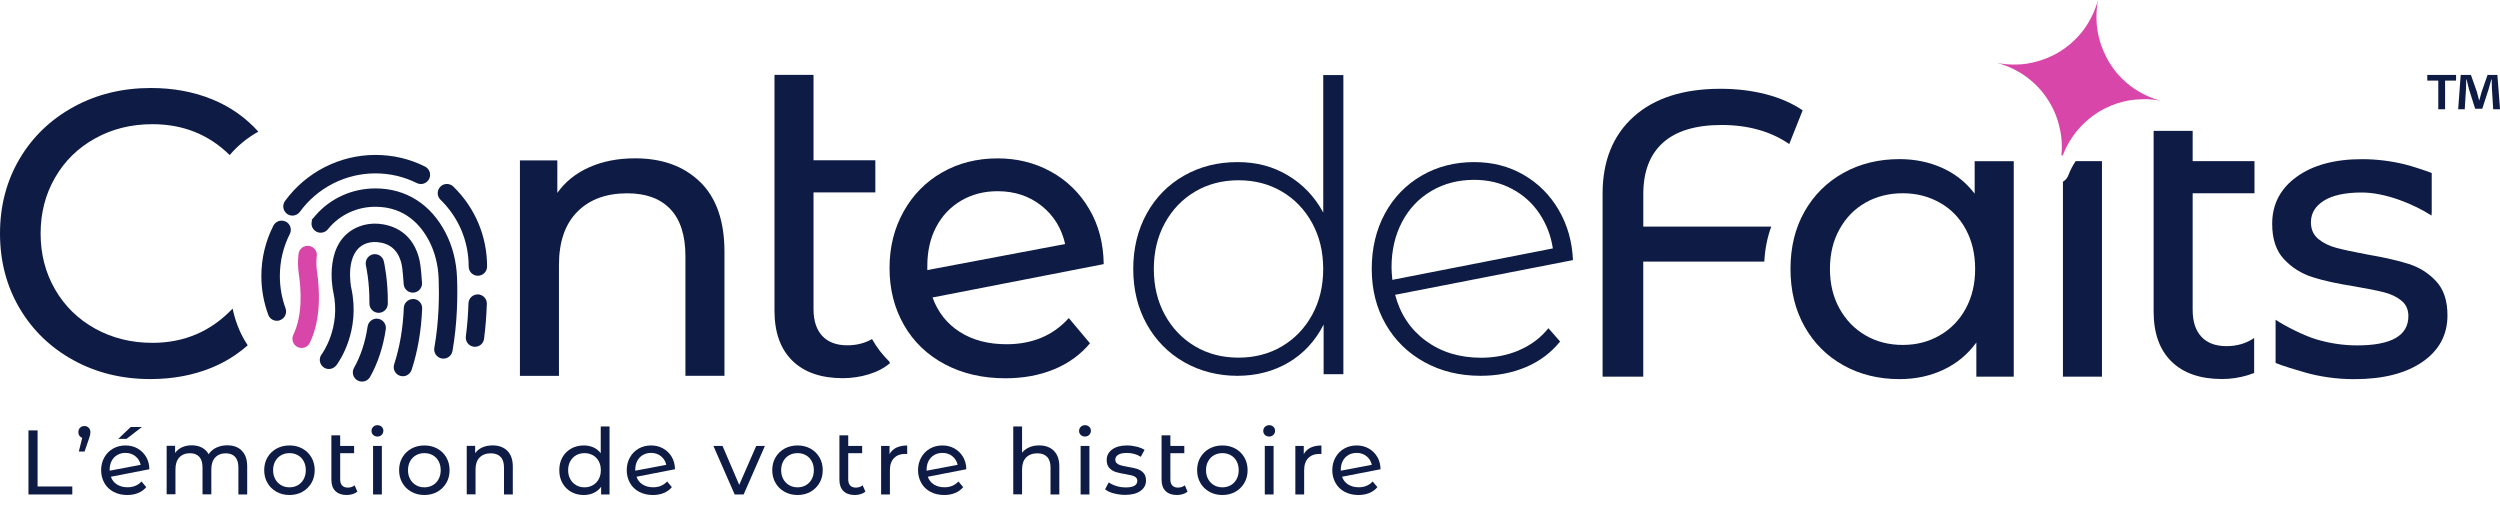 <svg xmlns="http://www.w3.org/2000/svg" id="Calque_1" data-name="Calque 1" viewBox="0 0 536.71 110.08"><defs><style>      .cls-1 {        fill: #0e1c45;      }      .cls-2 {        fill: #d946a9;      }    </style></defs><g><path class="cls-1" d="M6.11,92.4h1.96v12.04h7.45v1.71H6.11v-13.75Z"></path><path class="cls-1" d="M19.05,91.84c.24.26.36.57.36.95,0,.2-.02.39-.06.58-.04.19-.12.46-.25.82l-.94,2.75h-1.24l.73-2.93c-.25-.09-.45-.25-.6-.46-.15-.22-.23-.47-.23-.76,0-.39.12-.71.37-.96s.56-.37.94-.37.67.13.91.38Z"></path><path class="cls-1" d="M30.38,103.36l1.02,1.22c-.46.55-1.04.97-1.74,1.26-.7.29-1.48.43-2.35.43-1.1,0-2.08-.23-2.93-.68-.85-.45-1.51-1.08-1.97-1.9s-.7-1.73-.7-2.75.23-1.92.68-2.73c.45-.81,1.07-1.44,1.87-1.9.79-.45,1.69-.68,2.68-.68.94,0,1.8.21,2.57.64.77.43,1.39,1.03,1.85,1.8.46.77.69,1.66.71,2.67l-8.27,1.61c.26.72.7,1.28,1.33,1.67s1.37.59,2.25.59c1.24,0,2.25-.42,3.01-1.26ZM25.18,97.68c-.52.3-.92.72-1.21,1.27s-.43,1.18-.43,1.9v.2l6.66-1.26c-.17-.76-.55-1.38-1.14-1.85-.59-.47-1.3-.71-2.12-.71-.66,0-1.24.15-1.76.45ZM28.06,91.67h2.4l-3.3,2.55h-1.77l2.67-2.55Z"></path><path class="cls-1" d="M51.92,96.78c.77.76,1.15,1.89,1.15,3.38v5.99h-1.89v-5.78c0-1.01-.23-1.77-.7-2.28-.46-.51-1.13-.77-1.99-.77-.96,0-1.72.3-2.28.89-.56.6-.84,1.45-.84,2.56v5.36h-1.89v-5.78c0-1.01-.23-1.77-.7-2.28-.46-.51-1.13-.77-1.99-.77-.96,0-1.72.3-2.28.89-.56.6-.84,1.45-.84,2.56v5.36h-1.89v-10.41h1.81v1.55c.38-.54.88-.95,1.49-1.23.62-.28,1.32-.42,2.1-.42s1.53.16,2.16.49c.63.33,1.11.8,1.45,1.43.39-.6.94-1.07,1.64-1.41.7-.34,1.49-.51,2.37-.51,1.31,0,2.35.38,3.11,1.14Z"></path><path class="cls-1" d="M59.36,105.58c-.83-.46-1.47-1.09-1.94-1.9s-.7-1.72-.7-2.74.23-1.94.7-2.74,1.11-1.43,1.94-1.89c.83-.45,1.76-.68,2.79-.68s1.96.23,2.78.68c.82.45,1.46,1.08,1.93,1.89s.7,1.72.7,2.74-.23,1.94-.7,2.74-1.11,1.44-1.93,1.9c-.82.46-1.75.69-2.78.69s-1.96-.23-2.79-.69ZM63.95,104.16c.53-.31.95-.74,1.25-1.3.3-.56.45-1.2.45-1.92s-.15-1.36-.45-1.92c-.3-.56-.72-.99-1.25-1.29-.53-.3-1.13-.45-1.8-.45s-1.27.15-1.8.45c-.53.3-.95.73-1.26,1.29-.31.56-.46,1.2-.46,1.92s.15,1.36.46,1.92c.31.56.73.99,1.26,1.3.53.31,1.13.46,1.8.46s1.27-.15,1.8-.46Z"></path><path class="cls-1" d="M76.73,105.54c-.28.24-.62.42-1.02.54-.41.12-.83.19-1.26.19-1.05,0-1.86-.28-2.44-.84-.58-.56-.87-1.37-.87-2.42v-9.55h1.89v2.28h2.99v1.55h-2.99v5.64c0,.56.14,1,.42,1.3.28.3.68.45,1.21.45.58,0,1.07-.16,1.47-.49l.59,1.36Z"></path><path class="cls-1" d="M80.12,93.38c-.24-.24-.36-.52-.36-.87s.12-.63.36-.87.55-.36.91-.36.67.11.91.34.36.51.36.85-.12.65-.36.89-.55.36-.91.36-.67-.12-.91-.35ZM80.09,95.74h1.89v10.41h-1.89v-10.41Z"></path><path class="cls-1" d="M88.32,105.58c-.83-.46-1.47-1.09-1.94-1.9s-.7-1.72-.7-2.74.23-1.94.7-2.74,1.11-1.43,1.94-1.89c.83-.45,1.76-.68,2.79-.68s1.96.23,2.78.68c.82.45,1.46,1.08,1.93,1.89s.7,1.72.7,2.74-.23,1.94-.7,2.74-1.11,1.44-1.93,1.9c-.82.46-1.75.69-2.78.69s-1.96-.23-2.79-.69ZM92.91,104.16c.53-.31.95-.74,1.25-1.3.3-.56.45-1.2.45-1.92s-.15-1.36-.45-1.92c-.3-.56-.72-.99-1.25-1.29-.53-.3-1.13-.45-1.8-.45s-1.27.15-1.8.45c-.53.3-.95.73-1.26,1.29-.31.56-.46,1.2-.46,1.92s.15,1.36.46,1.92c.31.56.73.99,1.26,1.3.53.31,1.13.46,1.8.46s1.27-.15,1.8-.46Z"></path><path class="cls-1" d="M108.92,96.79c.78.77,1.17,1.89,1.17,3.37v5.99h-1.89v-5.78c0-1.01-.24-1.77-.73-2.28-.49-.51-1.18-.77-2.08-.77-1.02,0-1.83.3-2.42.89-.59.6-.88,1.45-.88,2.56v5.36h-1.89v-10.41h1.81v1.57c.38-.54.89-.95,1.54-1.24s1.38-.43,2.21-.43c1.32,0,2.37.38,3.15,1.15Z"></path><path class="cls-1" d="M130.86,91.57v14.58h-1.81v-1.65c-.42.58-.95,1.02-1.59,1.32-.64.3-1.35.45-2.12.45-1.01,0-1.91-.22-2.71-.67-.8-.45-1.42-1.07-1.88-1.88s-.68-1.73-.68-2.78.23-1.97.68-2.77,1.08-1.42,1.88-1.87c.8-.45,1.7-.67,2.71-.67.75,0,1.43.14,2.06.42.63.28,1.15.7,1.57,1.25v-5.74h1.89ZM127.28,104.16c.54-.31.96-.74,1.26-1.3.3-.56.45-1.2.45-1.92s-.15-1.36-.45-1.92c-.3-.56-.72-.99-1.26-1.29-.54-.3-1.13-.45-1.79-.45s-1.27.15-1.8.45c-.53.3-.95.73-1.26,1.29-.31.56-.46,1.2-.46,1.92s.15,1.36.46,1.92c.31.56.73.99,1.26,1.3.53.31,1.13.46,1.8.46s1.25-.15,1.79-.46Z"></path><path class="cls-1" d="M143.22,103.36l1.02,1.22c-.46.55-1.04.97-1.74,1.26-.7.29-1.48.43-2.35.43-1.1,0-2.08-.23-2.93-.68-.85-.45-1.51-1.08-1.97-1.9s-.7-1.73-.7-2.75.23-1.92.68-2.73c.45-.81,1.07-1.44,1.87-1.9.79-.45,1.69-.68,2.68-.68.94,0,1.8.21,2.57.64.77.43,1.39,1.03,1.85,1.8.46.77.69,1.66.71,2.67l-8.27,1.61c.26.72.7,1.28,1.33,1.67s1.37.59,2.25.59c1.24,0,2.25-.42,3.01-1.26ZM138.02,97.68c-.52.3-.92.72-1.21,1.27s-.43,1.18-.43,1.9v.2l6.66-1.26c-.17-.76-.55-1.38-1.14-1.85-.59-.47-1.3-.71-2.12-.71-.66,0-1.24.15-1.76.45Z"></path><path class="cls-1" d="M164.21,95.74l-4.56,10.41h-1.93l-4.56-10.41h1.96l3.58,8.35,3.65-8.35h1.85Z"></path><path class="cls-1" d="M168.43,105.58c-.83-.46-1.47-1.09-1.94-1.9s-.7-1.72-.7-2.74.23-1.94.7-2.74,1.11-1.43,1.94-1.89c.83-.45,1.76-.68,2.79-.68s1.96.23,2.78.68c.82.45,1.46,1.08,1.93,1.89s.7,1.72.7,2.74-.23,1.94-.7,2.74-1.11,1.44-1.93,1.9c-.82.46-1.75.69-2.78.69s-1.96-.23-2.79-.69ZM173.02,104.16c.53-.31.95-.74,1.25-1.3.3-.56.45-1.2.45-1.92s-.15-1.36-.45-1.92c-.3-.56-.72-.99-1.25-1.29-.53-.3-1.13-.45-1.8-.45s-1.27.15-1.8.45c-.53.3-.95.73-1.26,1.29-.31.56-.46,1.2-.46,1.92s.15,1.36.46,1.92c.31.56.73.99,1.26,1.3.53.31,1.13.46,1.8.46s1.27-.15,1.8-.46Z"></path><path class="cls-1" d="M185.8,105.54c-.28.24-.62.42-1.02.54-.41.12-.83.19-1.26.19-1.05,0-1.86-.28-2.44-.84-.58-.56-.87-1.37-.87-2.42v-9.55h1.89v2.28h2.99v1.55h-2.99v5.64c0,.56.14,1,.42,1.3.28.3.68.45,1.21.45.58,0,1.07-.16,1.47-.49l.59,1.36Z"></path><path class="cls-1" d="M192.42,96.11c.64-.31,1.42-.47,2.34-.47v1.83c-.1-.01-.25-.02-.43-.02-1.02,0-1.82.3-2.41.91s-.87,1.48-.87,2.6v5.19h-1.89v-10.41h1.81v1.75c.33-.6.81-1.06,1.45-1.38Z"></path><path class="cls-1" d="M205.76,103.36l1.02,1.22c-.46.55-1.04.97-1.74,1.26-.7.29-1.48.43-2.35.43-1.1,0-2.08-.23-2.93-.68-.85-.45-1.51-1.08-1.97-1.9s-.7-1.73-.7-2.75.23-1.92.68-2.73c.45-.81,1.07-1.44,1.87-1.9.79-.45,1.69-.68,2.68-.68.94,0,1.8.21,2.57.64.77.43,1.39,1.03,1.85,1.8.46.77.69,1.66.71,2.67l-8.27,1.61c.26.72.7,1.28,1.33,1.67s1.37.59,2.25.59c1.24,0,2.25-.42,3.01-1.26ZM200.57,97.68c-.52.3-.92.72-1.21,1.27s-.43,1.18-.43,1.9v.2l6.66-1.26c-.17-.76-.55-1.38-1.14-1.85-.59-.47-1.3-.71-2.12-.71-.66,0-1.24.15-1.76.45Z"></path><path class="cls-1" d="M226.25,96.79c.78.77,1.17,1.89,1.17,3.37v5.99h-1.89v-5.78c0-1.01-.24-1.77-.73-2.28-.49-.51-1.18-.77-2.08-.77-1.02,0-1.83.3-2.42.89-.59.6-.88,1.45-.88,2.56v5.36h-1.89v-14.58h1.89v5.64c.39-.5.91-.88,1.54-1.16.63-.28,1.35-.41,2.13-.41,1.32,0,2.37.38,3.15,1.15Z"></path><path class="cls-1" d="M232.02,93.38c-.24-.24-.36-.52-.36-.87s.12-.63.36-.87.55-.36.91-.36.67.11.91.34.36.51.36.85-.12.65-.36.89-.55.36-.91.36-.67-.12-.91-.35ZM231.99,95.74h1.89v10.41h-1.89v-10.41Z"></path><path class="cls-1" d="M239.09,105.93c-.79-.23-1.4-.52-1.85-.88l.79-1.49c.46.33,1.01.59,1.67.79s1.32.29,1.98.29c1.65,0,2.48-.47,2.48-1.42,0-.31-.11-.56-.33-.75-.22-.18-.5-.32-.83-.4s-.81-.18-1.42-.29c-.84-.13-1.52-.28-2.05-.45-.53-.17-.99-.46-1.37-.86-.38-.41-.57-.98-.57-1.71,0-.94.39-1.7,1.18-2.27.79-.57,1.84-.86,3.16-.86.69,0,1.39.09,2.08.26.69.17,1.26.4,1.71.69l-.81,1.49c-.85-.55-1.85-.83-3.01-.83-.8,0-1.41.13-1.83.39s-.63.61-.63,1.04c0,.34.12.61.35.81.24.2.53.34.87.43.35.09.83.2,1.46.31.84.14,1.52.3,2.03.46.52.16.96.44,1.33.83.37.39.55.94.55,1.65,0,.94-.4,1.69-1.21,2.25-.81.56-1.9.83-3.29.83-.85,0-1.67-.12-2.46-.34Z"></path><path class="cls-1" d="M254.96,105.54c-.28.24-.62.42-1.02.54-.41.12-.83.19-1.26.19-1.05,0-1.86-.28-2.44-.84-.58-.56-.87-1.37-.87-2.42v-9.55h1.89v2.28h2.99v1.55h-2.99v5.64c0,.56.14,1,.42,1.3.28.3.68.45,1.21.45.58,0,1.07-.16,1.47-.49l.59,1.36Z"></path><path class="cls-1" d="M259.64,105.58c-.83-.46-1.47-1.09-1.94-1.9s-.7-1.72-.7-2.74.23-1.94.7-2.74,1.11-1.43,1.94-1.89c.83-.45,1.76-.68,2.79-.68s1.96.23,2.78.68c.82.45,1.46,1.08,1.93,1.89s.7,1.72.7,2.74-.23,1.94-.7,2.74-1.11,1.44-1.93,1.9c-.82.46-1.75.69-2.78.69s-1.96-.23-2.79-.69ZM264.23,104.16c.53-.31.95-.74,1.25-1.3.3-.56.45-1.2.45-1.92s-.15-1.36-.45-1.92c-.3-.56-.72-.99-1.25-1.29-.53-.3-1.13-.45-1.8-.45s-1.27.15-1.8.45c-.53.3-.95.73-1.26,1.29-.31.56-.46,1.2-.46,1.92s.15,1.36.46,1.92c.31.56.73.99,1.26,1.3.53.31,1.13.46,1.8.46s1.27-.15,1.8-.46Z"></path><path class="cls-1" d="M271.56,93.38c-.24-.24-.36-.52-.36-.87s.12-.63.36-.87.55-.36.91-.36.67.11.91.34.36.51.36.85-.12.65-.36.89-.55.36-.91.36-.67-.12-.91-.35ZM271.53,95.74h1.89v10.41h-1.89v-10.41Z"></path><path class="cls-1" d="M281.35,96.11c.64-.31,1.42-.47,2.34-.47v1.83c-.1-.01-.25-.02-.43-.02-1.02,0-1.82.3-2.41.91s-.87,1.48-.87,2.6v5.19h-1.89v-10.41h1.81v1.75c.33-.6.81-1.06,1.45-1.38Z"></path><path class="cls-1" d="M294.69,103.36l1.02,1.22c-.46.55-1.04.97-1.74,1.26-.7.29-1.48.43-2.35.43-1.1,0-2.08-.23-2.93-.68-.85-.45-1.51-1.08-1.97-1.9s-.7-1.73-.7-2.75.23-1.92.68-2.73c.45-.81,1.07-1.44,1.87-1.9.79-.45,1.69-.68,2.68-.68.94,0,1.8.21,2.57.64.77.43,1.39,1.03,1.85,1.8.46.77.69,1.66.71,2.67l-8.27,1.61c.26.72.7,1.28,1.33,1.67s1.37.59,2.25.59c1.24,0,2.25-.42,3.01-1.26ZM289.49,97.68c-.52.3-.92.72-1.21,1.27s-.43,1.18-.43,1.9v.2l6.66-1.26c-.17-.76-.55-1.38-1.14-1.85-.59-.47-1.3-.71-2.12-.71-.66,0-1.24.15-1.76.45Z"></path></g><g><g><path class="cls-1" d="M49.98,66.38s-.02-.06-.04-.09l-.02-.02c-4.66,4.89-10.39,7.33-17.19,7.33-4.54,0-8.64-1.02-12.31-3.05-3.67-2.04-6.53-4.84-8.6-8.42-2.07-3.58-3.1-7.58-3.1-12s1.03-8.42,3.1-12c2.06-3.58,4.93-6.39,8.6-8.42,3.67-2.04,7.77-3.05,12.31-3.05,6.57,0,12.09,2.21,16.58,6.63,1.71-2.01,3.75-3.69,6.15-5.03-2.77-3.07-6.1-5.4-9.99-6.97-3.96-1.6-8.32-2.4-13.09-2.4-6.11,0-11.64,1.35-16.58,4.06-4.95,2.71-8.81,6.43-11.61,11.17C1.4,38.86,0,44.2,0,50.13s1.4,11.27,4.19,16.02c2.79,4.74,6.65,8.47,11.56,11.17,4.92,2.71,10.43,4.06,16.54,4.06,4.77,0,9.15-.81,13.14-2.44,2.91-1.19,5.48-2.81,7.75-4.81-.23-.36-.46-.72-.68-1.09-1.19-2.06-2.02-4.28-2.53-6.65Z"></path><path class="cls-1" d="M150.34,39.09c3.46,3.4,5.19,8.39,5.19,14.97v26.62h-8.38v-25.66c0-4.48-1.08-7.86-3.23-10.12-2.15-2.27-5.24-3.4-9.25-3.4-4.54,0-8.12,1.32-10.74,3.97-2.62,2.65-3.93,6.45-3.93,11.39v23.83h-8.38v-46.26h8.03v6.98c1.69-2.38,3.97-4.22,6.85-5.5,2.88-1.28,6.15-1.92,9.82-1.92,5.88,0,10.55,1.7,14.01,5.11Z"></path><path class="cls-1" d="M229.46,68.29l4.54,5.41c-2.04,2.44-4.61,4.31-7.72,5.59-3.11,1.28-6.59,1.92-10.43,1.92-4.89,0-9.22-1-13.01-3.01-3.78-2.01-6.71-4.81-8.77-8.42-2.07-3.61-3.1-7.68-3.1-12.22s1-8.52,3.01-12.13c2.01-3.61,4.77-6.41,8.29-8.42,3.52-2.01,7.49-3.01,11.91-3.01,4.19,0,8,.95,11.43,2.84,3.43,1.89,6.17,4.55,8.2,7.99,2.04,3.43,3.08,7.39,3.14,11.87l-36.75,7.16c1.16,3.2,3.13,5.67,5.89,7.42,2.76,1.75,6.09,2.62,9.99,2.62,5.53,0,9.98-1.86,13.35-5.59ZM206.37,43.06c-2.3,1.34-4.09,3.22-5.37,5.63-1.28,2.42-1.92,5.22-1.92,8.42v.87l29.59-5.59c-.76-3.37-2.44-6.11-5.06-8.2-2.62-2.09-5.76-3.14-9.43-3.14-2.91,0-5.51.67-7.81,2.01Z"></path><path class="cls-1" d="M187.21,72.79c-1.54.89-3.31,1.34-5.31,1.34-2.33,0-4.12-.67-5.37-2.01-1.25-1.34-1.88-3.26-1.88-5.76v-25.05h13.27v-6.9h-13.27v-18.33h-8.38v50.62c0,4.66,1.28,8.23,3.84,10.74,2.56,2.5,6.17,3.75,10.82,3.75,1.92,0,3.78-.28,5.59-.83,1.8-.55,3.32-1.35,4.54-2.4l-.15-.35c-1.41-1.37-2.62-2.93-3.62-4.69-.03-.05-.05-.1-.08-.15Z"></path><path class="cls-1" d="M432.32,34.6v46.26h-8.03v-7.33c-1.86,2.56-4.22,4.51-7.07,5.85-2.85,1.34-5.99,2.01-9.43,2.01-4.48,0-8.5-.99-12.05-2.97-3.55-1.98-6.33-4.76-8.34-8.34-2.01-3.58-3.01-7.69-3.01-12.35s1-8.76,3.01-12.31c2.01-3.55,4.79-6.31,8.34-8.29,3.55-1.98,7.56-2.97,12.05-2.97,3.32,0,6.37.63,9.16,1.88,2.79,1.25,5.12,3.1,6.98,5.54v-6.98h8.38ZM416.43,72c2.38-1.37,4.25-3.29,5.59-5.76,1.34-2.47,2.01-5.31,2.01-8.51s-.67-6.04-2.01-8.51c-1.34-2.47-3.2-4.38-5.59-5.72-2.39-1.34-5.03-2.01-7.94-2.01s-5.63.67-7.99,2.01c-2.36,1.34-4.22,3.24-5.59,5.72-1.37,2.47-2.05,5.31-2.05,8.51s.68,6.04,2.05,8.51c1.37,2.47,3.23,4.39,5.59,5.76,2.36,1.37,5.02,2.05,7.99,2.05s5.56-.68,7.94-2.05Z"></path><path class="cls-1" d="M352.79,48.65v-6.98c0-4.83,1.41-8.51,4.23-11.04,2.82-2.53,7.03-3.8,12.61-3.8s10.59,1.37,14.49,4.1l2.88-7.24c-2.21-1.51-4.83-2.66-7.86-3.45-3.03-.79-6.28-1.18-9.78-1.18-7.97,0-14.18,1.99-18.63,5.98-4.45,3.99-6.68,9.5-6.68,16.54v39.28h8.73v-24.7h25.99c.14-2.7.64-5.2,1.49-7.51h-27.48Z"></path><path class="cls-1" d="M477.98,74.31c-2.33,0-4.12-.67-5.37-2.01-1.25-1.34-1.88-3.26-1.88-5.76v-25.05h13.27v-6.9h-13.27v-6.49h-8.38v38.78c0,4.66,1.28,8.23,3.84,10.74,2.56,2.5,6.17,3.75,10.82,3.75,1.92,0,3.78-.28,5.59-.83.46-.14.9-.3,1.33-.47v-7.51c-1.68,1.16-3.67,1.75-5.95,1.75Z"></path><path class="cls-1" d="M516.34,35.3c-3.08-.75-6.17-1.13-9.25-1.13-5.88,0-10.56,1.27-14.05,3.8-3.49,2.53-5.24,5.89-5.24,10.08,0,3.26.84,5.79,2.53,7.59,1.69,1.8,3.71,3.08,6.07,3.84,2.36.76,5.4,1.43,9.12,2.01,2.73.47,4.84.89,6.33,1.27,1.48.38,2.72.98,3.71,1.79.99.81,1.48,1.92,1.48,3.32,0,4.19-3.67,6.28-11,6.28-2.97,0-5.91-.44-8.81-1.31-2.66-.8-6.77-2.9-8.7-4.19v9.26c1.24.56,4.46,1.51,6,1.96,3.49,1.02,7.13,1.53,10.91,1.53,6.17,0,11.04-1.24,14.62-3.71,3.58-2.47,5.37-5.8,5.37-9.99,0-3.14-.81-5.59-2.44-7.33-1.63-1.75-3.59-2.98-5.89-3.71-2.3-.73-5.31-1.41-9.03-2.05-2.79-.52-4.96-.99-6.5-1.4-1.54-.41-2.84-1.05-3.88-1.92-1.05-.87-1.57-2.06-1.57-3.58,0-1.92.93-3.46,2.79-4.63,1.86-1.16,4.57-1.75,8.12-1.75,5.12,0,11.2,2.51,14.98,4.95l.04-.81v-8.33c-1.23-.48-4.2-1.46-5.69-1.83Z"></path><g><path class="cls-1" d="M288.4,16.09v64.24h-4.24v-10.65c-1.79,3.52-4.3,6.23-7.53,8.14-3.23,1.9-6.9,2.86-11,2.86s-8.02-.98-11.43-2.94c-3.41-1.96-6.08-4.67-8.01-8.14-1.93-3.46-2.9-7.42-2.9-11.86s.97-8.41,2.9-11.9c1.93-3.49,4.6-6.2,8.01-8.14,3.4-1.93,7.21-2.9,11.43-2.9s7.66.95,10.87,2.86c3.2,1.9,5.73,4.56,7.58,7.97v-29.52h4.33ZM275.2,74.36c2.74-1.62,4.91-3.87,6.49-6.75,1.59-2.89,2.38-6.18,2.38-9.87s-.79-6.98-2.38-9.87c-1.59-2.89-3.75-5.14-6.49-6.75-2.74-1.62-5.84-2.42-9.31-2.42s-6.57.81-9.31,2.42c-2.74,1.62-4.91,3.87-6.49,6.75-1.59,2.89-2.38,6.18-2.38,9.87s.79,6.98,2.38,9.87c1.59,2.89,3.75,5.14,6.49,6.75,2.74,1.62,5.84,2.42,9.31,2.42s6.57-.81,9.31-2.42Z"></path><path class="cls-1" d="M326.14,75.18c2.51-1.07,4.6-2.64,6.28-4.72l2.51,2.86c-1.96,2.42-4.42,4.26-7.36,5.5-2.94,1.24-6.18,1.86-9.7,1.86-4.5,0-8.53-.98-12.08-2.94-3.55-1.96-6.32-4.67-8.31-8.14s-2.99-7.42-2.99-11.86.94-8.4,2.81-11.86c1.87-3.46,4.49-6.18,7.84-8.14,3.35-1.96,7.13-2.94,11.34-2.94,3.92,0,7.46.91,10.61,2.73,3.15,1.82,5.66,4.33,7.53,7.53,1.87,3.2,2.9,6.8,3.07,10.78l-38.18,7.45c1.1,4.16,3.29,7.45,6.58,9.87,3.29,2.42,7.24,3.64,11.86,3.64,2.94,0,5.67-.53,8.18-1.6ZM307.31,40.99c-2.71,1.59-4.82,3.81-6.32,6.67-1.5,2.86-2.25,6.1-2.25,9.74,0,.64.06,1.53.17,2.68l34.46-6.75c-.4-2.71-1.36-5.19-2.86-7.45-1.5-2.25-3.46-4.03-5.89-5.32-2.42-1.3-5.14-1.95-8.14-1.95-3.41,0-6.47.79-9.18,2.38Z"></path></g><g><path class="cls-1" d="M100.62,57.23c0,1.09.89,1.97,1.97,1.97s1.97-.88,1.98-1.97c0-6.53-2.58-12.63-7.25-17.18-.38-.37-.87-.55-1.4-.56-.53,0-1.02.22-1.39.6-.37.38-.57.88-.56,1.4,0,.53.22,1.02.6,1.39,3.9,3.8,6.05,8.89,6.05,14.35Z"></path><path class="cls-1" d="M64.38,45.48c3.75-5.18,9.81-8.26,16.21-8.26,3.12,0,6.11.7,8.91,2.09.98.47,2.14.08,2.64-.91.47-.98.08-2.14-.89-2.64-3.31-1.66-6.89-2.5-10.66-2.5-7.65,0-14.9,3.7-19.4,9.89-.64.88-.44,2.12.43,2.76.34.25.74.38,1.16.38.63,0,1.21-.29,1.6-.81Z"></path><path class="cls-1" d="M61.34,47.58c-.97-.49-2.16-.1-2.65.87-1.71,3.38-2.58,7.02-2.58,10.83,0,2.84.5,5.63,1.48,8.29.28.78,1.02,1.3,1.85,1.3.27,0,.51-.05.69-.14.49-.18.89-.55,1.11-1.03.22-.48.24-1.02.06-1.51-.81-2.22-1.22-4.55-1.22-6.93,0-3.18.72-6.23,2.15-9.05.48-.97.08-2.15-.88-2.64Z"></path><path class="cls-1" d="M95.68,50.01c-3.17-6.16-8.52-9.56-15.08-9.56-4.98,0-9.63,2.1-12.82,5.75h0s-.89,1.03-.89,1.03l.1.09c-.1.28-.14.58-.11.88.06.52.31.99.72,1.32.83.69,2.08.56,2.78-.28l.11-.14c2.46-2.99,6.14-4.71,10.1-4.71,6.41,0,9.83,4.03,11.57,7.41,1.22,2.39,1.9,5.09,2.01,8.02.14,3.61.09,9.12-.93,14.86-.18,1.08.54,2.1,1.61,2.28.11.02.23.03.34.03.95,0,1.77-.68,1.95-1.63,1.06-6.05,1.12-11.86.98-15.68-.13-3.52-.95-6.78-2.45-9.68Z"></path><path class="cls-1" d="M102.58,63.2c-1.09,0-1.97.84-2.01,1.92-.07,2.41-.26,4.8-.56,7.1-.07.52.07,1.04.39,1.46.31.41.76.67,1.27.75.12.02.22.02.29.02,1.01,0,1.83-.72,1.96-1.72.31-2.38.51-4.9.6-7.52.02-1.08-.84-1.98-1.94-2.02Z"></path><path class="cls-2" d="M68.01,54.99c.07-.52-.07-1.03-.39-1.45-.33-.42-.8-.69-1.32-.75-.52-.07-1.04.07-1.46.39-.42.33-.68.8-.75,1.33-.17,1.45-.15,2.93.07,4.39.45,3.01.89,8.69-1.19,12.96-.47.98-.06,2.17.92,2.65.28.13.56.2.85.2.75,0,1.45-.43,1.76-1.1,2.56-5.22,2.07-11.81,1.56-15.27-.17-1.14-.18-2.27-.06-3.34Z"></path><path class="cls-1" d="M88.72,64.19h-.03c-1.07,0-1.96.85-2,1.9-.17,4.33-.86,8.4-2.06,12.1-.17.51-.13,1.04.11,1.52.24.47.65.82,1.18.98.21.06.39.08.57.08.84,0,1.59-.54,1.88-1.37,1.31-4.02,2.08-8.46,2.26-13.18.02-.52-.17-1.02-.52-1.41-.36-.39-.85-.62-1.39-.63Z"></path><path class="cls-1" d="M75.4,61.77c-.02-.08-1.53-7.6,3.08-9.45.73-.29,1.56-.41,2.41-.35,2.66.19,4.4,1.59,5.18,4.17.12.38.2.79.28,1.38.09.76.23,1.94.31,3.44.03.53.26,1.02.66,1.37.4.35.9.53,1.43.49,1.09-.07,1.91-.99,1.85-2.08-.1-1.81-.26-3.12-.34-3.73-.1-.76-.23-1.4-.42-2.02-1.69-5.62-6.15-6.77-8.67-6.96-1.45-.1-2.89.12-4.16.63-7.72,3.09-5.57,13.52-5.47,13.97,1.73,7.75-2.43,13.37-2.48,13.42-.66.86-.5,2.1.36,2.76.34.27.76.41,1.2.41.6,0,1.17-.28,1.59-.79.54-.73,5.26-7.35,3.19-16.67Z"></path><path class="cls-1" d="M81.17,68.43c-1.08-.17-2.08.58-2.25,1.66-.49,3.33-1.47,6.32-2.92,8.89-.26.46-.32.99-.18,1.5.14.51.47.93.92,1.18.3.17.63.26.98.26.71,0,1.37-.38,1.73-1,1.67-2.98,2.81-6.43,3.37-10.24.08-.52-.05-1.04-.36-1.46-.31-.43-.78-.71-1.3-.79Z"></path><path class="cls-1" d="M80.03,54.61c-1.05.25-1.71,1.31-1.47,2.39,0,.03.8,3.48.75,8.18,0,1.08.87,1.97,1.96,1.98h.01c1.08,0,1.95-.85,1.98-1.96.05-5.04-.77-8.71-.86-9.12-.26-1.06-1.29-1.71-2.38-1.47Z"></path></g><path class="cls-1" d="M442.88,39.03v41.83h8.38v-46.26h-5.65c-.63.93-1.15,1.92-1.54,2.97-.23.63-.66,1.12-1.19,1.45Z"></path><path class="cls-2" d="M453.85,14.9c-.39-.51-.75-1.05-1.09-1.6-.47-.77-.86-1.59-1.22-2.43-.54-1.26-.93-2.59-1.18-3.95-.35-1.93-.39-3.93-.1-5.96.05-.32.07-.64.14-.96-.29,1.1-.68,2.14-1.15,3.14-.54,1.16-1.18,2.25-1.93,3.25-.35.47-.72.91-1.1,1.34-1.16,1.28-2.49,2.4-3.95,3.31-.49.3-.99.59-1.5.84-.83.42-1.7.76-2.59,1.05-1.3.43-2.65.73-4.04.86-.31.03-.62.04-.94.05-.13,0-.26.02-.39.02-.12,0-.23,0-.35,0-.07,0-.13,0-.2,0-.54,0-1.09-.03-1.64-.08-.62-.06-1.24-.14-1.86-.26,1.34.35,2.6.84,3.79,1.45.39.2.78.42,1.16.65,1,.61,1.93,1.31,2.79,2.08.86.77,1.64,1.62,2.33,2.54.69.91,1.3,1.89,1.82,2.91.57,1.12,1.01,2.31,1.34,3.54.27,1.01.47,2.04.57,3.09.05.58.08,1.17.08,1.77,0,.59-.03,1.17-.09,1.77l.29.07c.79-2.13,1.96-4.05,3.39-5.69,1.2-1.38,2.58-2.57,4.11-3.54.51-.32,1.03-.62,1.57-.89.09-.04.18-.08.26-.12,1.46-.71,3.01-1.24,4.63-1.54.59-.11,1.2-.19,1.8-.24.2-.02.41-.02.61-.03.34-.02.68-.05,1.02-.05.13,0,.26,0,.39,0,1.08.02,2.18.12,3.28.34-2.38-.63-4.53-1.69-6.39-3.08-1.4-1.04-2.63-2.27-3.67-3.64Z"></path></g><path class="cls-1" d="M527.28,16.09v1.22h-2.36v6.15h-1.46v-6.15h-2.36v-1.22h6.18ZM535.25,23.46l-.27-4.34c-.03-.57-.03-1.27-.05-2.06h-.08c-.19.65-.41,1.52-.62,2.2l-1.33,4.09h-1.52l-1.33-4.2c-.14-.57-.35-1.44-.51-2.09h-.08c0,.68-.03,1.38-.05,2.06l-.27,4.34h-1.41l.54-7.37h2.2l1.27,3.6c.16.57.3,1.11.49,1.87h.03c.19-.68.35-1.3.51-1.84l1.27-3.63h2.11l.57,7.37h-1.46Z"></path></g></svg>